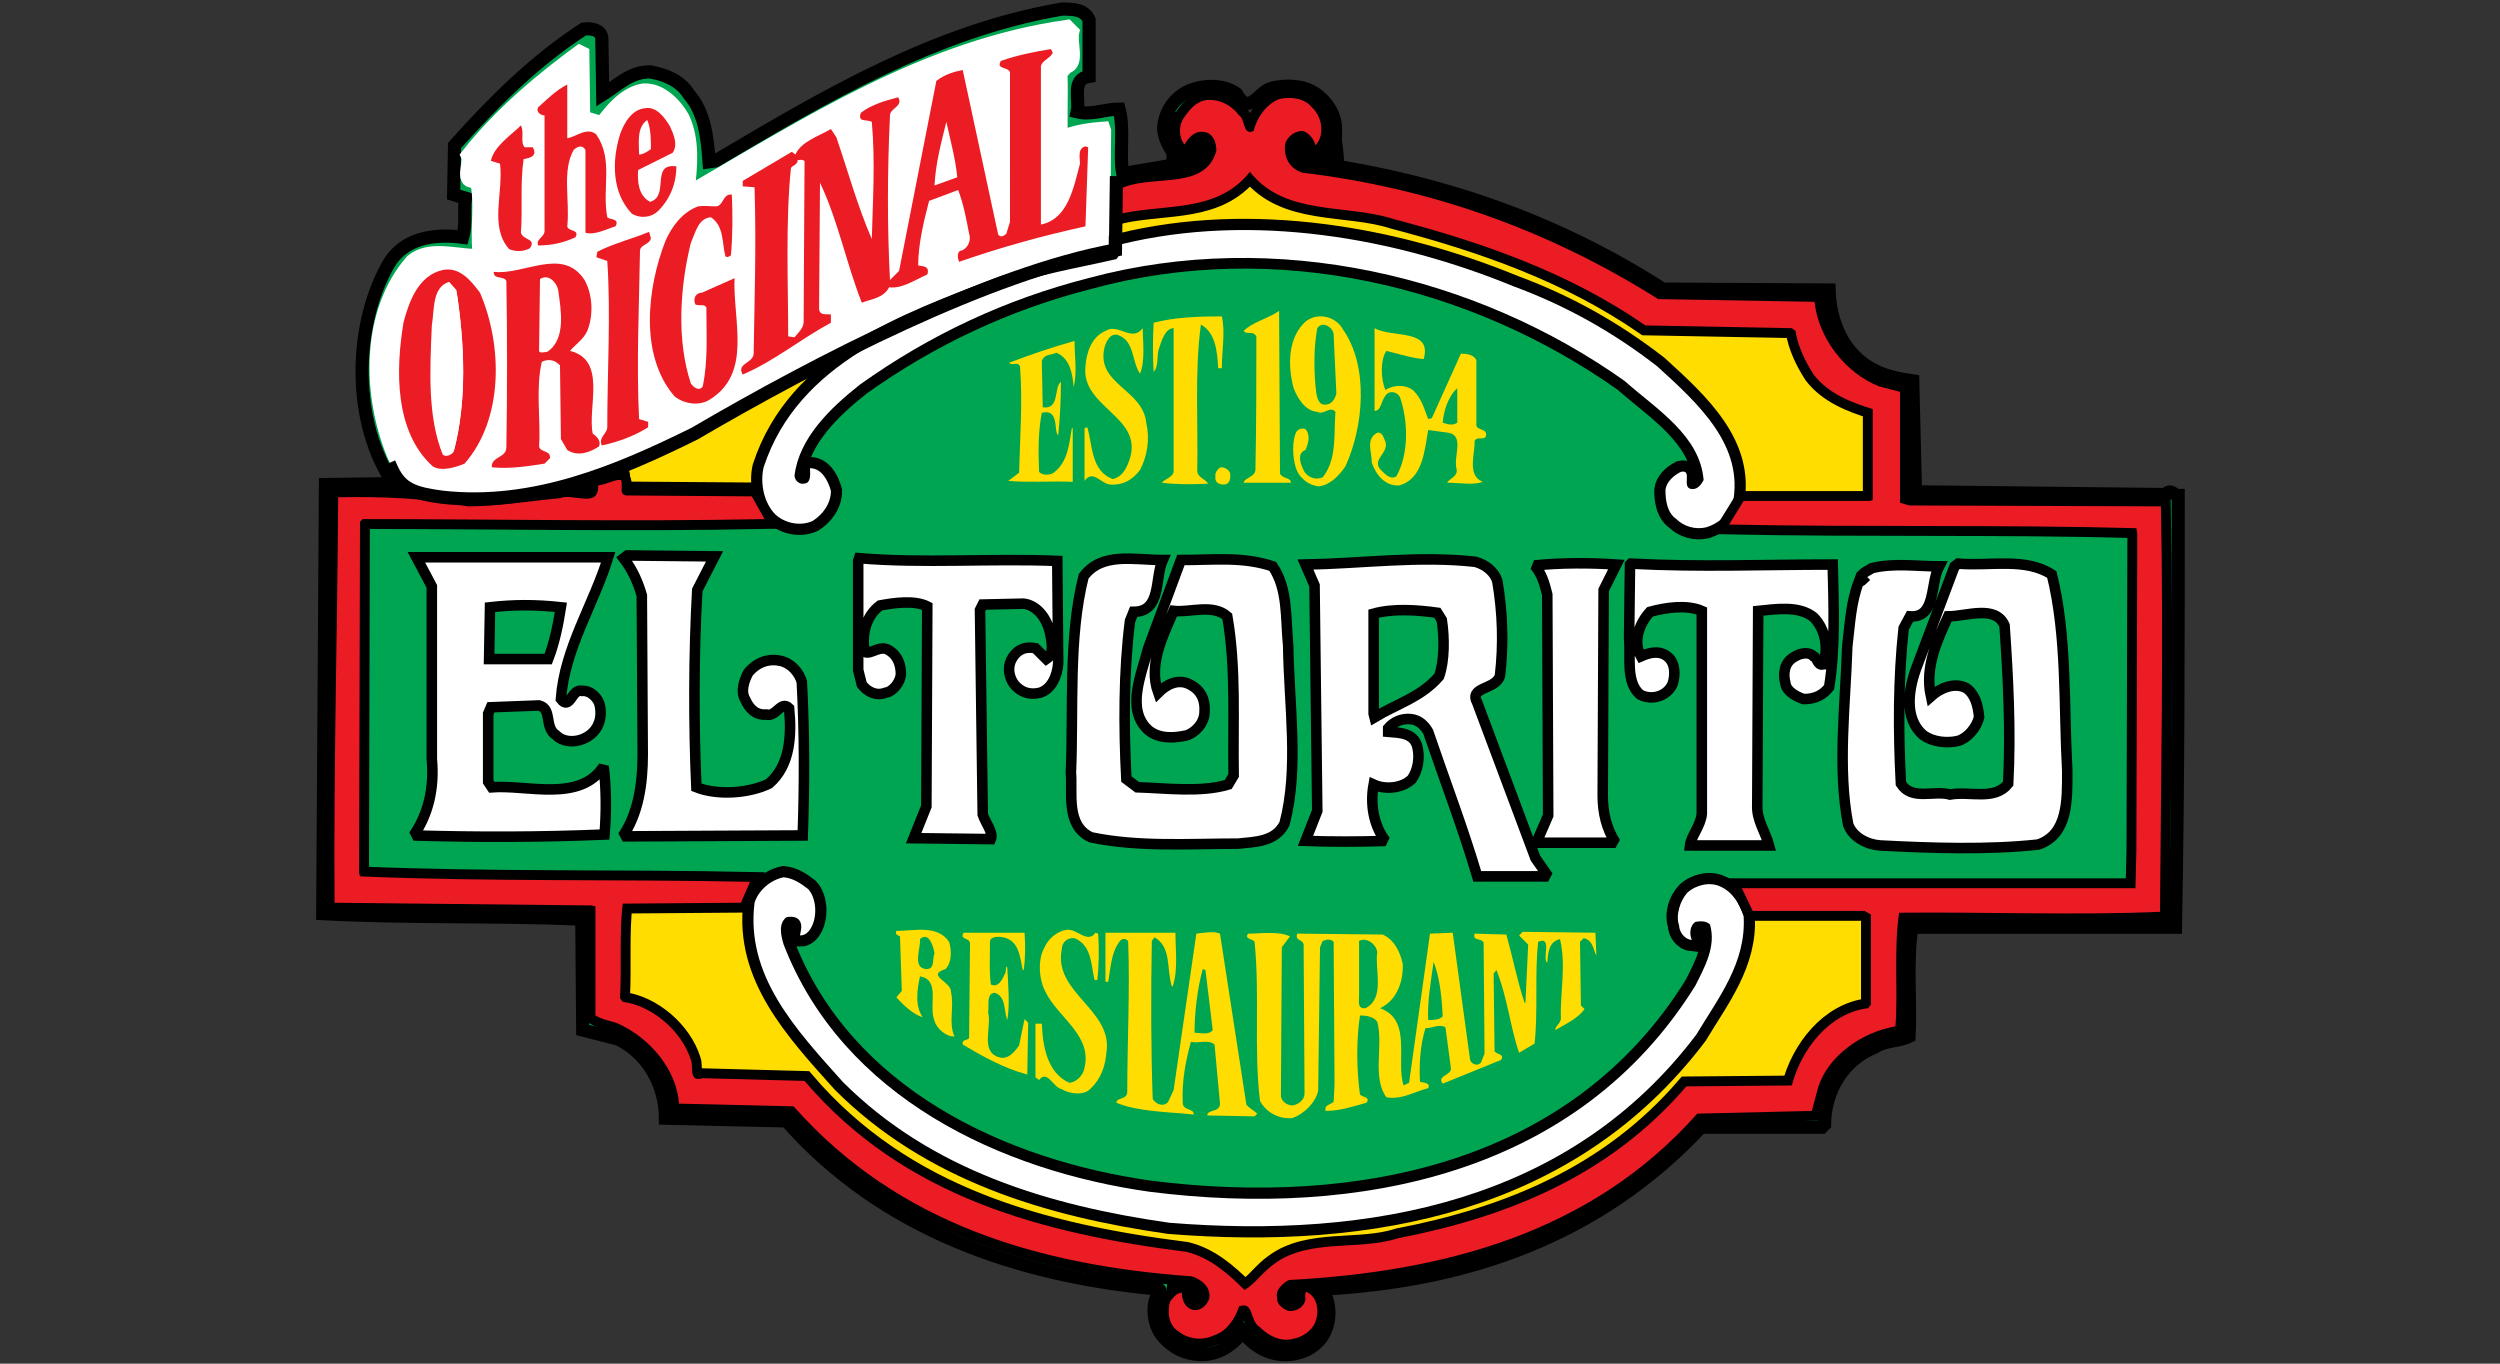 <?xml version="1.0" encoding="utf-8"?>
<!-- Generator: Adobe Illustrator 25.2.1, SVG Export Plug-In . SVG Version: 6.00 Build 0)  -->
<svg version="1.1" id="Layer_1" xmlns="http://www.w3.org/2000/svg" xmlns:xlink="http://www.w3.org/1999/xlink" x="0px" y="0px"
	 viewBox="0 0 275 150" style="enable-background:new 0 0 275 150;" xml:space="preserve">
<rect x="0" y="0" width="275" height="150" fill="#333333" stroke="none"/>
<style type="text/css">
	.st0{fill:#00A551;}
	.st1{stroke:#000000;stroke-width:2.173;}
	.st2{fill:none;stroke:#000000;stroke-width:1.449;}
	.st3{fill:#FFDD00;}
	.st4{fill:#FFFFFF;stroke:#FFFFFF;stroke-width:1.449;stroke-linecap:square;stroke-miterlimit:2;}
	.st5{fill:#EC1C24;}
	.st6{fill:#FFFFFF;}
	.st7{fill:#FFFFFF;stroke:#000000;stroke-width:1.159;stroke-linecap:square;stroke-miterlimit:2;}
	.st8{fill:#00A551;stroke:#000000;stroke-width:1.159;}
	.st9{fill:none;stroke:#000000;stroke-width:2.463;stroke-linecap:square;stroke-miterlimit:2;}
	.st10{fill:none;stroke:#EC1C24;stroke-width:1.449;}
	.st11{fill:none;stroke:#000000;stroke-width:2.173;}
	.st12{fill:none;stroke:#000000;stroke-width:1.449;stroke-linecap:square;stroke-miterlimit:2;}
</style>
<g>
	<path class="st0" d="M119.8,2.2v6.2c-2,0.3-1,2.6-1.3,3.9c1.6,0.4,3-0.3,4.6-0.3c0.6,2.2,0,5.1,0.4,7.1c2.2-0.4,8.5-1.1,10.6-1.5
		c-0.8,0,0.1-3.4-0.5-3.8c-3.1-0.9-5.6,1.4-5.7,0.6c0-1.9,1.2-3.6,2.8-4.3c1.7-0.7,3,0.4,4.5,1.4c1.4,2.6,2.8,3.8,4.6-1.7
		c1.6-0.4,3.5-0.3,4.8,0.6c1.4,1,2.3,2.5,2.2,4.1c-0.3,2.3-1,1-4.4-1.3c-0.3,0.4-4,2.9-1.8,4.4c14.6,1.8,30.7,6.9,42.1,14.3
		l18.3,0.1c0.1,3.6,1.6,7.1,4.9,8.8c1.3,0.7,2.9,1,4.3,1.2l0.3,12.2l27.5,0.3c0.6-0.7,0.9,0.1,1.4,0.1c0,16.4,0,31.2-0.3,47.5h-29
		c-0.6,3.9-0.1,8-0.3,12c-1.2,0.6-2.6,0.4-3.8,1.2c-3.5,1.4-5.5,4.9-5.5,8.5l-0.3,0.3h-13.3c-11.2,12-25.8,17-41.7,17.8
		c0.9,1.2,1,3.2,0.4,4.5c-0.4,1.2-1.7,2.2-2.9,2.5c-2.5,0.7-4.8-0.4-6.2-2.3c-1.2,1.6-2.9,2.6-4.8,2.5c-1.6-0.1-2.8-0.7-3.9-1.9
		c-0.9-1-1.3-2.6-0.9-4.1c0.1-0.4,0.7-0.9,0.4-1.2c-15.6-1.4-30.4-6.5-41-18.5L73.2,123c0-3.6-1.9-7.1-5.2-8.7l-3.9-1L64,101.1
		c-9.4-0.4-19.1-0.1-28.5-0.6l0.3-47.2l7.5-0.1c-4.5-6.5-4.5-17-0.7-23.9c1.7-3.2,5.2-3.6,8.3-3.2c0.4-1.4,0.1-2.9,0.3-4.3l-1.3-0.4
		l0.1-5.4c4.3-4.8,8.8-9.3,14.2-12.8c0.7-0.1,1.9,0,2,1l0.1,6.2c1.6-1,3-2.5,5.2-2.5c1.6,0.3,3.3,0.9,4.3,2.5c1.7,2,2,4.6,2.2,7.4
		l0.7-0.1c12-7.1,24.1-14.3,38.1-16.7C118,1,119.3,1,119.8,2.2z"/>
	<polygon points="127.7,145.6 128.4,141.2 130.4,139.3 143.5,140.5 145.3,143.2 144.4,146.3 141.7,148 137,145.1 	"/>
	<path class="st1" d="M129.4,18.8v-5.4l16.8,0.2c0,0,1.3,6.2,0,6.7C144.9,20.8,129.4,18.8,129.4,18.8z"/>
	<path class="st2" d="M119.8,2.2v6.2c-2,0.3-1,2.6-1.3,3.9c1.6,0.4,3-0.3,4.6-0.3c0.6,2.2,0,5.1,0.4,7.1c2.2-0.4,4.5-0.7,6.7-1.2
		c-1.2-0.9-2-2.2-2.2-3.6c0-1.9,1.2-3.6,2.8-4.3c1.7-0.7,3.8-0.7,5.2,0.3c1.4,2.6,2.5-0.3,3.9-0.6c1.6-0.4,3.5-0.3,4.8,0.6
		c1.4,1,2.3,2.5,2.2,4.1c0.1,1.4-0.7,2.6-1.7,3.6c13.6,2,26.2,6.4,37.7,13.8l18.3,0.1c0.1,3.6,1.6,7.1,4.9,8.8
		c1.3,0.7,2.9,1,4.3,1.2l0.3,12.2l27.5,0.3c0.6-0.7,0.9,0.1,1.4,0.1c0,16.4,0,31.2-0.3,47.5h-29c-0.6,3.9-0.1,8-0.3,12
		c-1.2,0.6-2.6,0.4-3.8,1.2c-3.5,1.4-5.5,4.9-5.5,8.5l-0.3,0.3h-13.3c-11.2,12-25.8,17-41.7,17.8c0.9,1.2,1,3.2,0.4,4.5
		c-0.4,1.2-1.7,2.2-2.9,2.5c-2.5,0.7-4.8-0.4-6.2-2.3c-1.2,1.6-2.9,2.6-4.8,2.5c-1.6-0.1-2.8-0.7-3.9-1.9c-0.9-1-1.3-2.6-0.9-4.1
		c0.1-0.4,0.7-0.9,0.4-1.2c-15.6-1.4-30.4-6.5-41-18.5L73.2,123c0-3.6-1.9-7.1-5.2-8.7l-3.9-1L64,101.1c-9.4-0.4-19.1-0.1-28.5-0.6
		l0.3-47.2l7.5-0.1c-4.5-6.5-4.5-17-0.7-23.9c1.7-3.2,5.2-3.6,8.3-3.2c0.4-1.4,0.1-2.9,0.3-4.3l-1.3-0.4l0.1-5.4
		c4.3-4.8,8.8-9.3,14.2-12.8c0.7-0.1,1.9,0,2,1l0.1,6.2c1.6-1,3-2.5,5.2-2.5c1.6,0.3,3.3,0.9,4.3,2.5c1.7,2,2,4.6,2.2,7.4l0.7-0.1
		c12-7.1,24.1-14.3,38.1-16.7C118,1,119.3,1,119.8,2.2z"/>
	<path class="st3" d="M86.4,55l-4.7,1.1l-14.1-0.4V50l54.7-27.9L131,21c6.2-3.6,6.2-4,6.2-4s3.6,2.9,6.2,3.6
		c2.5,0.7,5.4,1.1,5.4,1.1s10.1,1.8,16.7,4.7c6.5,2.9,16.3,8.3,16.3,8.3l15.9,0.4c0,0,1.8,4.3,3.6,5.8c1.8,1.4,6.2,3.3,6.2,3.3v12
		l-18.1,0.7l-1.4-7.6c0,0-5.1-10.1-22.8-17c-17.7-6.9-29.3-5.4-29.3-5.4l-11.6,1.8l-15.2,4.7c0,0-8.7,1.8-15.2,8
		C87.2,47.4,86.4,55,86.4,55z"/>
	<path class="st4" d="M118,3.5c-0.3,1.3,0.7,3.5-0.7,3.9l-0.6,0.7c0.1,2.8-0.1,5.7,0.1,8.3c0.6-0.1,0.6-1,0.7-1.6
		c1.2-0.4,2.5-0.6,3.9-0.7l0.1,0.3l-0.1,12.5c-16.8,2.9-31.2,12-45.6,20.6c-8.3,4.1-17.2,7.4-27.4,6.2c-2-0.3-4.2-1.6-5.1-3.6
		c-2.8-6.7-2.9-15.8,2-21.4c1.9-1.6,4.8-0.6,7-0.6l0.4-0.4c-0.3-2.5,0.3-5.5-0.3-7.8c-1.9,0.4-0.6-1.9-1-2.8
		c3.6-4.6,8.3-8.5,12.7-11.7l0.1,7.5l2,0.6c1-1.4,2.6-3.3,4.6-3.6c1.9-0.1,3.5,1.6,4.3,3c1.2,2.5,0.9,5.4,0.6,8l0.3,0.1
		c13-7.5,25.9-15.9,41.4-18.1L118,3.5z"/>
	<path class="st5" d="M115.8,5.8c-0.3,0.7-1.4,0.9-1.3,1.7v17.2c3-0.6,3.6-4.1,4.3-6.7c0-0.6-0.3-1.7,0.6-1.9l0.3,0.1l-0.3,8.7
		c-4.6,1-9.3,2.3-13.9,3.9c-0.1-0.3-0.3-0.9,0.1-1.2c0.7-0.1,1.3-1,1-1.9c-0.3-1.6-0.6-3.2-1.2-4.8l-3.2,1.2
		c-0.6,2.3-1.2,4.8-1.2,7.1c0.6,0.1,1.3,0.1,1,1c-1.4,0.6-2.8,1.6-4.2,1.4c-0.6,1.2-2,1.3-3,1.7c-1.7-4.3-2.6-9-4.6-13.2l-0.1,13.8
		c0,0.9,0.9,0.6,1.3,0.7v0.9c-3.5,1.9-6.2,4.2-9.7,5.7c-0.7-1.2,1-1.2,1.2-2.2c0.1-6.4,0.3-12,0.1-18.4l-1.3-0.1v-0.6l5.4-3.2
		l0.4,0.3c0.6-1.4,2.5-2,3.9-2.8l0.6,0.9c1.3,3.8,2.3,7.5,3.9,11.2c0.1-4.1,0.4-8.5,0-12.9c-0.6-0.3-1.6,0.1-1.2-1
		c1.2-0.9,2.6-1.3,4.1-1.7c0.6,1-0.9,1.2-0.9,2c-0.3,6.2-0.3,12.5,0,18.1l1-1l4.1-20.9c0.9-0.7,1.9-1,2.9-1.2l3.9,18.1
		c0.3,0.4,0.7,0.1,0.9-0.1l0.4-1.3L111.1,8c-0.1-0.7-1.6-0.3-1-1.3c1.7-0.6,3.6-1,5.5-1.3L115.8,5.8z"/>
	<path class="st5" d="M62.4,15.2c0.9-0.1,2.2-1.3,3.2-0.4c1.9,2.8,0.6,5.9,1.2,9.1c0.3,0.3,1.4,0.1,0.9,1c-1,0.3-2.3,1-3.3,0.7v-9.1
		c-0.3-0.6-0.9-0.4-1.3,0c-1.3,2.3-0.4,5.5-0.7,8.4c0.1,0.6,1.4,0.3,0.9,1.2c-1.3,0.6-2.6,0.9-4.1,0.9c-0.3-0.7,0.7-0.9,0.7-1.6
		V12.7c-0.3,0-1-0.3-0.7-0.9c1-0.9,2-1.9,3.2-2.5L62.4,15.2z"/>
	<path class="st5" d="M73.7,13.9c0.4,0.9,0.9,2,0.3,2.9l-3.8,1.9c-0.1,1.2,0,2.8,1.3,3.5c2.2-0.6,0-4.3,2.9-3.9c0,1.9-0.7,3.6-2,4.9
		c-0.7,0.7-1.9,0.9-2.9,0.3c-2.2-2.3-2.2-5.8-1.3-8.7c0.4-1.2,1.3-2.8,2.8-2.9C72.2,11.7,73.1,12.9,73.7,13.9z"/>
	<path class="st6" d="M71.6,16.4c-0.4,0.3-0.9,0.6-1.3,0.6c0-1.2-0.3-3,0.9-3.8C71.6,14.2,71.6,15.3,71.6,16.4z"/>
	<path class="st6" d="M105.3,19.5l-2.5,0.9c0.1-2.3,0.7-4.6,1.3-7C104.5,15.3,105.1,17.4,105.3,19.5z"/>
	<path class="st5" d="M57.7,16.2h0.9c0.6,1-0.4,1.2-1,1.3c-0.4,2.6-0.1,5.5-0.3,8.1c0.3,0.9,1.7,0.6,1,1.7c-0.7,0.4-1.6,0.4-2.3,0.1
		c-2.2-2.5-0.6-6.2-1-9.4l-1-0.3c0.3-1.6,2.3-2.9,3.3-3.9C57.7,14.5,57.2,15.6,57.7,16.2z"/>
	<path class="st6" d="M88.5,17.7l-0.1,17.7c0,0.7-0.6,1.2-1,1.7l-0.7-0.1c0-5.9-0.3-12.5,0.3-18.5c0.1-0.3,0.9-0.4,0.7-1
		C87.7,17.8,88,17.4,88.5,17.7z"/>
	<path class="st5" d="M80.5,21.4c0.1,2,0.1,4.5-0.1,6.7c-0.1,0-0.3,0.3-0.6,0.1c-0.4-1.4-0.1-3.3-1.6-4.3c-1.4,0.1-1.7,1.7-2.2,2.8
		c-1.2,4.8-1.6,10.7,0,15.5c0.3,0.4,0.9,0.9,1.3,0.3c0.6-2.8,0.4-5.8,0.4-8.7c-0.3-0.4-0.6-0.1-1.2-0.3c-0.3-0.6,0-1.3,0.7-1.3
		l3.6-1.6C80.6,35.3,82.8,41.1,78,44c-1.2,0.7-2.8,0.4-3.8-0.4c-3.9-4.5-3-12-1-17.1c0.7-1.6,1.9-3.2,3.6-3.8c0.7-0.1,1.2,0,2,0
		C79.6,22.6,79.5,21.3,80.5,21.4z"/>
	<path class="st5" d="M71.6,26.2c-0.1,0.7-1.2,0.7-1.2,1.4c-0.1,6.1-0.4,12.5-0.1,18.5l1,0.3v0.6c-1.6,1-3.3,1.6-5.1,2
		c-0.4-0.9,0.6-1.3,0.6-2c0-5.9,0.4-12.6,0-18.3l-1.2-0.4l0.1-0.6c1.7-0.9,3.8-1.4,5.7-2.2L71.6,26.2z"/>
	<path class="st5" d="M64.3,30.8c0.9,1.6,1,3.9,0.3,5.6c-0.4,0.9-1.2,1.4-1.9,2.2c4.1,1,1.9,6.2,2.5,9.1c0.6,0.4,0.9,0.9,0.7,1.4
		c-0.9,0.6-2.3,1.2-3.5,0.4l-0.7-1.2l-0.1-8.1c-0.6-0.7-1.4-0.7-2-0.4c-0.7,3-0.1,6.4-0.3,9.3c0.1,0.7,1.3,0.4,1.2,1.3L59.9,51
		c-1.9,0.3-3.9,0.6-5.8,0.4c-0.1-1.2,1.6-1,1.6-2.2c0.1-6.2,0.1-12.3,0-18.3c-0.3-0.6-1.4-0.1-1.4-1C57.6,30.3,61.9,27.1,64.3,30.8z
		"/>
	<path class="st5" d="M52.8,32.2c2.5,5.8,2.6,13.9-1.7,18.8c-1,0.4-2.5,0.9-3.5,0.3c-4.2-3.8-4.1-10.6-3.2-15.9
		c0.6-2.2,1.6-5.1,4.3-5.7C50.6,29.3,51.9,31,52.8,32.2z"/>
	<path class="st6" d="M61.4,31.9c0.3,2.2,0.9,5.4-1.2,6.8c-0.3,0-1,0.3-0.9-0.3l0.1-7.7C60.3,30.1,61.2,31,61.4,31.9z"/>
	<path class="st6" d="M50.2,31.9c0.9,5.8,1.2,12.2-0.3,17.8c-0.3,0.4-0.9,0.6-1.2,0.3c-1.7-4.2-1.4-9.4-1.2-14.2
		c0.3-1.7,0-4.2,1.9-4.8L50.2,31.9z"/>
	<path class="st3" d="M140.8,52.1c0.3,0.6,1.2,0.4,1.2,1h-5.2c0.1-0.6,1.4-0.6,1.3-1.6c0.1-4.8,0.1-9.7,0.1-14.5
		c-0.4-0.7-1-0.1-1.4-0.6c1-1,2.6-1.3,3.9-2.2L140.8,52.1z"/>
	<path class="st3" d="M134.4,34.8c0.4,1.7,0,3.8,0,5.7H134c-0.1-1.9-0.3-3.9-1.9-4.8c-0.7,5.1-0.3,11-0.4,16.1
		c0,0.7,0.9,0.9,1.2,1.4c-1.7,0.1-3.5,0.1-5.1-0.1c0.3-0.4,1.2-0.6,1.3-1.2V36.1c-0.9,0-1.3,1.3-1.6,2.2c-0.3,0.7,0,2-0.6,2.6
		c-0.1-1.6-0.1-3.6,0-5.4C129.2,34.9,131.8,34.8,134.4,34.8z"/>
	<path class="st3" d="M147.7,36.2c2.9,4.1,2.3,10.7,0.3,15.1c-0.7,1-1.6,2-2.9,2.2c-1.2-0.1-2.3-1-2.6-2.2c-0.3-1-0.4-2.8,0.1-3.8
		c0.3-0.4,0.7-0.4,1-0.3c0.6,0.7,0.3,1.6,0,2.3c-0.9,0.3-0.6,1.4-0.3,2c0.3,0.9,1.3,1.4,2.2,1c1.6-2,1.2-4.8,1.4-7.2
		c-0.6-0.7-1.3,0.4-2,0c-1.4-0.1-2.2-1.6-2.6-2.6c-0.7-2.6-0.6-5.7,1.4-7.4C145.1,34.3,147,34.9,147.7,36.2z"/>
	<path class="st0" d="M146.7,36.8l0.3,6.5c-0.1,0.4-0.4,1.2-1.2,1.2c-0.7,0.1-0.9-0.7-1-1.2c-0.3-2.3-0.3-5.1,0.1-7.2
		C145.5,35.2,146.7,36.1,146.7,36.8z"/>
	<path class="st3" d="M125.4,41.1c-0.9-1.3-0.6-3.5-2.3-4.2c-0.9-0.4-1.4,0.6-1.6,1.3c-1,4.1,4.3,4.6,4.6,8.4
		c0.4,1.7,0.1,3.6-0.7,5.1c-0.9,1.2-2,1.7-3.3,1.6c-1-0.1-1.9-1.7-2.8-0.4v-5.8l0.3-0.1c0.6,2,0.4,4.8,2.8,5.7
		c1.2-0.3,1.6-1.4,1.9-2.3c1.4-4.6-5.4-5.6-4.9-10.1c0.1-1.4,0.6-3.2,2.2-3.9c1.4-0.9,2.9,1.3,4.1-0.3
		C125.7,37.5,126,39.7,125.4,41.1z"/>
	<path class="st3" d="M156.6,39.5c-1.3-0.1-2.8-0.6-4.1-0.9c-0.7,1-0.6,3.2-0.1,4.3c0.9-0.6,2.2-0.6,3,0c1,0.9,1.3,2.2,1.7,3.2
		l0.4-0.1l3.2-7.1c0.6,0,1.4,0.1,1.7,0.7v7.2c0.1,0.6,1.4,0.3,1,1.3c-0.4,0.3-0.9-0.1-1.2,0.4c0.1,1.3-0.9,3.8,0.9,4.5
		c-1,0.4-2.6,0.1-3.9,0.1c0.1-0.4,1.3-0.7,1-1.6c-0.3-1.4,0.9-3.6-0.9-3.9l-2.2-0.3c-0.4,2.3-0.6,5.4-3.2,6.1
		c-1.6,0.1-2.6-1.3-3-2.5c0-1.2-0.7-2.6,0.6-3.3c0.6-0.1,0.7,0.6,0.9,1c0.4,1.3-1.7,2-0.4,3.2c0.4,0.4,1,1,1.6,0.6
		c1.4-2.5,1.3-6.1,0.4-8.7c-0.3-0.6-1-0.7-1.4-0.4c-0.7,0.6-0.6,1.9-1.4,1.9v-9.1C153.1,37.2,157.6,36.1,156.6,39.5z"/>
	<path class="st3" d="M118.2,37.5c0,1.7,0.3,3.5-0.1,5.1c-0.1-1.4-0.4-3.2-1.9-3.8c-0.6,0.3-1.3,0.1-1.6,0.9l0.1,5.1
		c1.9,0.3,1.2-2.2,2-2.8c0,2-0.1,4.1-0.3,5.9c-0.4-0.4-0.1-1.4-0.6-2.2c-0.3-0.4-0.7-0.4-1.2-0.3c-0.4,2-0.4,4.3-0.3,6.5
		c0.3,0.4,1.2,0.4,1.6,0.1c1.6-1.2,1.7-3.2,2-4.9h0.1v5.9c-2.5-0.1-4.8,0.1-7.1-0.1l1.2-0.9c0.1-3.9,0.4-7.8,0.1-11.7
		c-0.3-0.6-0.9,0-1.2-0.4C113.4,39,115.7,38.2,118.2,37.5z"/>
	<path class="st0" d="M160.3,46.5c-0.6,0.4-1.2,0.1-1.6,0c0.1-1.3,0.6-2.9,1.6-3.8V46.5z"/>
	<path class="st3" d="M135.3,52c0.1,0.6,0,1.3-0.7,1.3c-0.6,0-1-0.3-0.9-0.9c-0.1-0.4,0.3-0.9,0.6-1C134.7,51.4,135.1,51.6,135.3,52
		z"/>
	<path class="st7" d="M66.9,61.3c-1.6,5.2-4.8,10-5.2,15.6c1,1.3,1.2-1.2,2.3-0.9c1-0.1,1.9,0.9,2,1.7c0.3,1.6-0.4,3-1.9,3.6
		c-1,0.4-2.2,0.3-2.9-0.4c-1.4-0.9-0.4-2.9-1.9-3.3L54,77.8l-0.3,0.7V86l0.4,0.6c3.9-0.3,9.7,1.7,12.3-2.3c0.3,2.5,0.3,5.1,0.1,7.5
		c-7.2,0.3-14.1,0.3-21,0.1c1.6-2.3,2.3-5.2,2-8.4V64.5l-1.7-3.2H66.9z"/>
	<path class="st7" d="M76.7,64.9c-0.4,7.1-0.4,14.9-0.1,21.7c2.3,0.9,5.7,0.7,8-0.4c2.3-2,2.5-5.2,2.2-8.3c-0.9-0.9-1.4,1-2.5,0.7
		c-1.2,0.1-1.9-0.7-2.3-1.6c-0.6-1-0.1-2.2,0.3-3c1-1.2,2.3-1.6,3.6-1.3c1.2,0.3,2,1.3,2.3,2.3c0.3,5.8,0.3,11,0.1,16.9l-19.8,0.1
		c1.7-2.5,2.2-5.7,2.2-9l-0.1-17.5c-0.4-1.4-1-2.8-2-4.1l0.4-0.3l9.6,0.1L76.7,64.9z"/>
	<path class="st7" d="M116.3,61.7l0.1,11.3c-0.1,1.3-0.7,2.8-2,3.2c-1.2,0.3-2.2-0.1-2.9-1c-0.6-0.9-0.7-2-0.1-2.9
		c0.6-0.9,1.4-1.2,2.5-1l1.2,1.2c0.9-0.6,0.6-1.9,0.4-2.9c-0.3-1.4-1.3-3-2.9-3.2l-4.5,0.1l-0.3,0.6l0.3,22.5c0.3,0.9,1.2,2,0.9,2.7
		l-8.5-0.1l1.4-3.5l0.1-22c-1.4-0.7-3.6-0.4-5.2-0.1c-1.6,1.2-2,3.2-1.7,5.1c0.7,0.4,1.7-0.9,2.8-0.1c0.9,0.6,1.2,1.6,1.2,2.6
		c-0.1,0.9-0.9,1.9-1.7,2c-1,0.4-2-0.1-2.6-0.9l-0.4-1.6V61.7l0.1-0.3C101.6,62,109,61.4,116.3,61.7z"/>
	<path class="st7" d="M127.9,61.6c-0.9,2-0.1,5.7-3.2,5.7l-0.4,1c-0.7,5.5-0.7,11.7-0.4,17.4l1.2,0.9c3.2,0.1,7,0.6,10-0.3l0.6-1
		c-0.1-5.9,0.3-11.7-0.7-17.5c-1.6-1.4-4.1-0.4-5.9-0.6c-1.2,2.8-2.8,5.9-1.7,9c0.9-0.9,2.2-1.6,3.5-0.9c1.2,0.6,1.7,1.7,1.6,3
		c0,1.2-1,2.3-2,2.6c-1.4,0.3-3,0.4-4.2-0.6c-2.5-2.3-0.7-6.2,0-9l3.6-9.7c3.8,0,6.8-0.4,10.1,0.7c1.7,2.5,1.4,5.7,1.7,8.7
		c0.1,6.7,1.2,13.5-0.4,19.6c-1,2-3.2,2-5.1,2.2c-5.4,0-11,0.4-16.2-0.7c-2.8-1.3-2-4.9-2.2-7.1c0.3-7-0.3-14.9,1.4-21.6
		C121.2,60.7,124.7,61.6,127.9,61.6z"/>
	<path class="st7" d="M164.7,63.9c0.6,3.5,0.7,7,0.3,10.4c-0.4,1.6-3.5,1.2-2.5,3l6.4,17.1l1.4,2h-7.8c-1.6-5.4-3.6-10.6-5.4-15.9
		c-0.4-0.7-1-1.3-1.9-1.4c-1-0.1-1.9,0.3-2.5,1v0.4c1.2,0.1,2.8,0.1,3.2,1.6c0.3,1.2,0.1,2.6-0.6,3.6c-1,1-2.9,1.2-4.2,0.6
		c-0.4,2.2,0,4.5,1.3,6.2c-2.8,0.1-6.1,0.1-8.8,0l1.3-3.3l-0.3-24.8l-1-2.3c6.1-0.1,12.5-1,18.7-0.3
		C163.4,62.1,164.4,62.9,164.7,63.9z"/>
	<path class="st7" d="M176.4,64.9l-0.1,22.6c0,1.9,0.4,3.6,1.4,5.2H169l1.3-3l-0.1-24.3c-0.3-1.2-0.6-2.3-1.4-3.2
		c2.8-0.3,6.2-0.3,9-0.1L176.4,64.9z"/>
	<path class="st7" d="M201.6,62.1c0.1,4.3,0.3,9.3-0.4,13.5c-0.7,0.9-1.6,1.3-2.8,1.3c-0.9-0.3-1.9-0.9-2-1.7
		c-0.3-1.2-0.1-2.3,0.9-2.9c0.6-0.4,1.6-0.7,2.2-0.1c0.4,0.1,0.4,1,1,0.9c0.7-1.7,0.3-3.9-1-5.2c-1.6-1.3-4.1-0.9-6.1-0.7l-0.1,21.3
		c-0.1,1.7,0.9,3,1.3,4.5h-8.7c0.1-1,1.2-2.2,1.3-3.5V67.2c-1.6-0.7-3.9-0.4-5.7,0.1c-1.2,1.3-1.9,3.3-1,4.9c0.9-0.4,2-0.7,2.9,0
		c0.9,0.7,0.9,2,0.6,3c-0.6,1.4-2.3,1.9-3.6,1.2c-1.6-1.4-1-4.1-1.2-6.2l0.1-8.1l0.1-0.1C187.1,62.4,193.9,62.1,201.6,62.1z"/>
	<path class="st7" d="M213.3,62.3c-1,1.9-0.3,5.7-3.2,5.5l-0.7,1.3c-0.6,5.5-0.6,11.4-0.3,17.1c1.2,1.9,3.6,0.7,5.4,1.2
		c2.2-0.4,4.9,0.7,6.4-1.2c0.3-5.8,0-11.7-0.4-17.4c-1-2.3-4.2-1-6.2-1c-1.2,2.6-2.6,5.6-1.9,8.8c1-0.9,2.6-1.6,3.9-0.9
		c1,0.7,1.3,2,1.4,3.2c-0.3,1.2-1.3,2.3-2.3,2.6c-1.3,0.3-2.8,0.1-3.8-0.6c-2.3-1.9-1.6-5.4-0.7-7.7l4.1-10.9l0.4-0.3
		c3.5,0.3,7.4-0.7,10.3,1.2c1.7,6.8,1.3,14.5,1.7,21.6c0,3.2,0.1,7-3.2,8.1c-5.5,0.6-11.7,0.4-17.4,0.1c-1.4-0.1-3-0.9-3.5-2.3
		c-1.2-6.2-0.3-13.2-0.1-19.6c0.3-2.5,0.4-4.9,1.3-7.2c0.1,0.1,0.3,0,0.4-0.1c-0.6-0.6,0.6-1,1-1.3
		C208.3,61.9,210.9,62.3,213.3,62.3z"/>
	<path class="st8" d="M61.7,66.8c-0.3,1.9-0.7,3.9-1.4,5.7h-6.5l0.1-5.7C56.6,66.5,58.9,66.5,61.7,66.8z"/>
	<path class="st8" d="M158.6,68.2c0.3,2,0.3,4.5-0.3,6.2c-2,2.3-4.6,3-7.1,4.5l-0.1-0.4v-11c2.2-0.6,4.8-0.4,7-0.1L158.6,68.2z"/>
	<path class="st3" d="M104.4,103.6c0.3,1,0.3,2.3-0.4,3c-2.2,0.7,0.7,1.4,0.6,2.5c0.4,1.6-0.3,3.5,0.4,4.9c-0.9,0.1-2-0.9-2.2-1.7
		c-0.7-1.7,0.7-4.5-1.6-4.9c-0.3,1.4-0.6,3.2,0.3,4.5c-1-0.3-2-1.2-2.9-2.2l0.6-0.7L99,103c-0.1-0.1-0.6-0.1-0.4-0.6
		C100.6,102.4,103.1,101.7,104.4,103.6z"/>
	<path class="st3" d="M120.5,102.6l0.3,0.1c0.1,1.6,0.1,3.5-0.1,5.1h-0.3c-0.4-1.7-0.3-3.8-2.2-4.6c-0.7-0.1-1.4,0.4-1.4,1.2
		c-1,4.8,5.7,6.7,4.9,11.4c-0.1,1.4-0.6,2.9-1.7,3.9c-0.7,0.9-2.5,0.6-3.2,0.1c-0.9-0.1-1.6-2.2-2.5-1l-0.4-0.3v-5.9h0.7
		c0.1,2.5,0.6,5.4,3,6.5c0.7,0,1.4-0.7,1.6-1.3c1.2-3.8-2.8-5.8-4.2-8.7c-0.7-1.3-0.9-3.5-0.1-4.9c0.4-0.9,1.3-1.7,2.3-1.9
		C118.4,102,119.6,103.9,120.5,102.6z"/>
	<path class="st3" d="M112.7,102.6c0.1,1.3,0.1,2.9-0.1,4.1h-0.1c-0.3-1.4-0.4-3.3-2.2-3.6c-0.4-0.1-1.3-0.1-1.4,0.4
		c0,1.6-0.1,3.6,0.1,4.8c0.9,0.4,1.3-0.7,1.6-1.3l0.1-0.7l0.1,0.1c0.1,2,0.3,4.1,0,5.8c-0.4-1-0.1-2.6-1.4-3
		c-0.9,0.1-0.6,1.3-0.7,2.2c0.4,1.6-0.9,4.3,1.2,4.9c1,0.3,1.7-0.6,2.2-1.3l0.6-2.9l0.4,0.4l-0.1,5.7c-2.6-0.7-4.9-2-7.1-3.3
		c-0.1-0.6,0.4-0.4,0.7-0.7l0.1-10.4c0-0.7-1.2-0.4-0.7-1.2L112.7,102.6z"/>
	<path class="st3" d="M129.3,102.6c0,2,0.3,4.1-0.3,5.9h-0.1c-0.6-1.9,0-4.3-1.9-5.4l-0.3,0.4c-0.1,5.8-0.1,12,0.1,17.4
		c0.4,0.6,1.2,0.9,1.7,0.3l0.6-1.3l2.5-17.2c0.9-0.1,1.9-0.3,2.6,0l2.9,18.8c0.3,0.4,0.9,0.7,1.2,1l-0.3,0.3l-5.2-0.1
		c0-0.7,1.4-0.3,1.4-1.3l-0.6-6.5c-0.7-0.6-1.7-0.1-2.6-0.3c-0.6,2.2-1,4.3-0.9,6.7c0,0.9,1.3,0.6,1.2,1.3c-2.8-0.3-6.1-0.3-8.5-1.3
		c0-0.6,1.2-0.3,1.2-1.2c0-5.5,0.3-11.2,0.1-16.5c-0.1-0.4-0.7-0.4-0.9-0.1c-1,1.3-1,2.9-1.3,4.5h-0.3v-5.4H129.3z"/>
	<path class="st3" d="M141.9,103l-0.9,1.2l-0.1,16.4c0.1,0.6,0.7,1,1.3,1c0.6-0.1,1.3-0.6,1.3-1.3l-0.1-16.4c-0.1-0.6-1-0.4-0.7-1.2
		l9.4,0.1c1.3,0.6,1.9,1.9,2.2,3.2c0.1,2-0.7,4.1-2.5,4.9c3.6,1.3,1.7,5.8,2.6,8.5l0.6-0.3l2.3-16.4l2.5-0.1l1.9,13.9
		c0,0.4,0.7,0.9,1.2,0.4l0.4-1l-0.1-12.2c-0.3-0.6-1.2-0.1-1-1l3.5,0.1c0.7,2.5,1.2,5.1,2,7.5h0.1l0.3-6.4l-1-1l0.4-0.4l8,0.1
		l0.1,2.5c-0.3-0.4-0.3-1.7-1.4-1.9l-0.4,0.4l0.1,7l0.4,0.4c-0.7,1-2,1.6-3.2,2.3c-0.1-0.4,0.6-0.7,0.6-1.3
		c-0.1-2.8,0.6-5.8-0.1-8.7c-1.3,0.3-1.3,1.6-1.4,2.6c-0.6-0.4,0.6-3-1-2.3c-0.4,3.5,0,7.7-0.4,11.2l-1.7,1c-1-2.9-1.3-6.2-2.5-9.1
		l-0.3,0.4l0.1,8.5c0.1,0.4,1.2,0.3,0.7,1l-6.4,2.6c-0.7-0.9,1-0.9,0.9-1.7L159,113c-0.7-0.4-1.4,0.1-2.2,0.1
		c-0.6,1.9-0.7,4.1-0.6,5.9c0.4,0.1,1.2,0.1,0.9,0.7c-1.6,0.4-2.9,1.3-4.6,1c-1.6-2.2-0.3-5.7-1-8.3c-0.4-0.6-1.3-0.7-1.9-0.7
		c-0.4,2.6-0.4,5.9,0,8.7c0.3,0.3,1.2,0.3,0.7,0.9c-1.4,0.4-2.9,0.9-4.5,0.9c-0.1-0.7,0.4-0.6,0.9-1l0.1-2l-0.1-15.6
		c-0.3-0.3-0.7-0.3-1.2-0.1l-0.3,0.7L145,120c-0.3,1.3-1.6,2.6-2.9,3c-1.4,0.1-2.8-0.6-3.5-1.9c-0.7-5.7,0-11.6-0.6-17.5
		c-0.1-0.3-1.2-0.3-0.7-0.9C138.7,102.7,140.6,102.4,141.9,103z"/>
	<path class="st0" d="M102.8,104.9c-0.3,0.6,0.1,1.7-0.9,1.7c-1.6-0.1-0.6-2.3-0.7-3.3C102.2,102.4,102.7,104.2,102.8,104.9z"/>
	<path class="st0" d="M151.5,104.7c-0.3,2,0.9,5.1-1.3,6.2c-0.9,0.1-0.7-0.7-0.7-1.3v-6.1C150.2,103.1,151.3,103.7,151.5,104.7z"/>
	<path class="st0" d="M158.7,111.8c-0.4,0.4-1,0.4-1.6,0.4c-0.1-2,0.3-4.3,0.6-6.4C158.4,107.6,158.6,109.8,158.7,111.8z"/>
	<path class="st0" d="M133.4,113.3c-0.4,0.6-1.4,0.3-2,0.3c0-2.2,0.3-4.8,0.9-7l0.3,0.1L133.4,113.3z"/>
	<path class="st6" d="M50.2,31.9c0.9,5.8,1.2,12.2-0.3,17.8"/>
	<path class="st3" d="M83.9,98.5h-17v12c0,0,2.5,0.7,5.4,3.6c2.9,2.9,3.3,5.8,3.3,5.8l12.3,1.1c0,0,5.1,7.6,17,12.3
		c12,4.7,23.5,5.8,23.5,5.8s1.8-0.7,4,0.7c2.2,1.4,4.3,3.3,4.3,3.3s0,0,2.9-2.2c2.9-2.2,6.2-1.8,6.2-1.8s9.4,0.7,21.4-4.7
		c12-5.4,19.2-13,19.2-13L198,121c0,0-0.7-2.2,3.3-6.2c4-4,5.4-2.9,5.4-2.9l1.1-12.3l-19.2-0.4c0,0,2.5,3.6-3,12.8
		c-5.4,8.9-16.5,20.4-46.3,21.2C84.6,134.8,83.9,98.5,83.9,98.5z"/>
	<path class="st2" d="M61.8,54c1.4-0.6,4.3,1.2,4.2-1.4c0.9-0.1,1.9-0.7,2.5-0.6c0.3,0.6-0.3,1.6,0.6,1.7l13.8,0.1"/>
	<path class="st9" d="M182.3,40.3c4.5,4.1,9.6,8.7,8.3,15.1c-0.4,1.2-1.6,2.2-2.9,2.6c-1.2,0.3-2.5-0.1-3.3-0.9
		c-1-0.7-1.2-2-1.2-3.2c0.1-0.9,0.9-1.6,1.7-2c1.4-0.3-0.1,1.9,1.3,1.9c0.6,0,1-0.6,1.2-1c-0.4-4.9-5.2-7.8-8.7-10.9
		c-16.4-11.6-38.2-17-59-11.3c-9,2.3-17.4,6.2-25.1,11.7c-3.3,2.6-6.7,5.9-7.2,10c0,0.6,0.6,1,1,0.9c0.9,0,0.7-1.2,0.7-1.7
		c1.3,0,2,1.4,2.3,2.5c0,1.4-0.9,2.6-2,3.3c-1.3,0.6-3,0.3-4.1-0.7c-1.3-1.3-1.7-3.5-1.3-5.2c3.8-11.6,15.9-15.8,25.8-19.6
		c4.2-1.6,8.7-2.3,13-3.3c0.4-0.4,0.4-1,0.4-1.6c14.6-3.6,30.4-0.7,43.3,4.6C172.2,33.6,177.4,36.5,182.3,40.3z"/>
	<path class="st9" d="M88.9,97.8c0.9,1,1,2.9,0.4,4.1c-0.3,0.6-0.7,1-1.3,1c0.1-0.6,0.3-1.2-0.1-1.7c-0.3-0.4-1-0.4-1.4-0.3
		c-0.9,0.7-0.6,2-0.3,3c6.5,16.8,23.9,24.9,40.3,27.2c23,2.9,47.1-1.9,60-22.7c1-2,2.3-4.3,1.6-6.7c-0.4-0.4-1-0.4-1.6-0.3
		c-0.6,0.4-0.7,1.3-0.4,2c-0.9-0.1-1.4-1-1.4-1.6c-0.4-1.3,0-2.6,0.9-3.6c1-0.9,2.5-1.2,3.6-0.7c1.4,0.6,2.2,2,2.6,3.3
		c0.3,5.1-2.8,9-5.2,13c-13.9,18.4-35.8,22.5-58,20.7c-13.3-1.9-26.2-5.8-35.9-15.5c-5.2-5.8-10.7-11.7-9.7-19.7
		c0.4-1.3,1.7-2.5,3.2-2.8C87.2,96.6,88,97.1,88.9,97.8z"/>
	<path class="st6" d="M182.3,40.3c4.5,4.1,9.6,8.7,8.3,15.1c-0.4,1.2-1.6,2.2-2.9,2.6c-1.2,0.3-2.5-0.1-3.3-0.9
		c-1-0.7-1.2-2-1.2-3.2c0.1-0.9,0.9-1.6,1.7-2c1.4-0.3-0.1,1.9,1.3,1.9c0.6,0,1-0.6,1.2-1c-0.4-4.9-5.2-7.8-8.7-10.9
		c-16.2-11.5-38.3-16.9-59-11.3c-9,2.3-17.4,6.2-25.1,11.7c-3.3,2.6-6.7,5.9-7.2,10c0,0.6,0.6,1,1,0.9c0.9,0,0.7-1.2,0.7-1.7
		c1.3,0,2,1.4,2.3,2.5c0,1.4-0.9,2.6-2,3.3c-1.3,0.6-3,0.3-4.1-0.7c-1.3-1.3-1.7-3.5-1.3-5.2c3.8-11.6,15.9-15.8,25.8-19.6
		c4.2-1.6,8.7-2.3,13-3.3c0.4-0.4,0.4-1,0.4-1.6c14.6-3.6,30.4-0.7,43.3,4.6C172.2,33.6,177.4,36.5,182.3,40.3z"/>
	<path class="st6" d="M88.9,97.8c0.9,1,1,2.9,0.4,4.1c-0.3,0.6-0.7,1-1.3,1c0.1-0.6,0.3-1.2-0.1-1.7c-0.3-0.4-1-0.4-1.4-0.3
		c-0.9,0.7-0.6,2-0.3,3c6.5,16.8,23.9,24.9,40.3,27.2c23,2.9,47.1-1.9,60-22.7c1-2,2.3-4.3,1.6-6.7c-0.4-0.4-1-0.4-1.6-0.3
		c-0.6,0.4-0.7,1.3-0.4,2c-0.9-0.1-1.4-1-1.4-1.6c-0.4-1.1,0.1-2.7,0.9-3.6c1-0.9,2.5-1.2,3.6-0.7c1.4,0.6,2.2,2,2.6,3.3
		c0.3,5.1-2.8,9-5.2,13c-13.9,18.4-35.8,22.5-58,20.7c-13.3-1.9-26.2-5.8-35.9-15.5c-5.2-5.8-10.7-11.7-9.7-19.7
		c0.4-1.3,1.7-2.5,3.2-2.8C87.2,96.6,88,97.1,88.9,97.8z"/>
	<path class="st10" d="M124,20.4c3.5-1.2,8.7,0.3,9.9-3.9c0-0.9-0.3-1.7-1-2c-1.2-0.4-2,0.4-2.5,1.3c-0.6-0.7-0.7-2-0.1-2.9
		c0.6-0.9,1.4-1.9,2.6-2c1.4,0,2.8,0.7,3.5,1.9c0.7,0.4,0.4,2.3,1.6,1.7c0.3-1.3,1.3-2.9,2.8-3.5c1.3-0.3,2.8-0.1,3.6,0.9
		c1,0.9,1.4,2.6,0.7,3.8l-0.3,0.4c-0.1-0.6-0.7-1.4-1.4-1.6c-0.9,0-1.6,0.6-1.9,1.3c-0.3,1.4,0.4,2.9,1.9,3.3
		c14.2,1.7,27.2,6.4,39.1,13.9l17.2,0.3c0.4,3.9,3.3,7.8,7.1,9.3l2.3,0.6v12.2l1,0.3l27.7,0.1c0.3,14.8,0,30-0.1,44.6
		c-9.1,0.4-19.3,0-28.7,0.1c-0.6,4.2-0.1,8.3-0.4,12.5c-3.6,0.6-7.4,3.2-8.5,6.7l-0.7,2.6l-12.6,0.3c-11.7,13.2-28,17.4-44.9,18.3
		c-0.7,0.3-1.6,1.2-1.3,2c-0.1,0.7,0.7,1.2,1.2,1.4c0.9,0.1,1.7-0.4,1.9-1.2c0-0.3-0.1-0.7,0.1-0.9c1.3,0.6,1.4,2.2,1,3.3
		c-0.4,1-1.4,1.7-2.6,1.9c-1.3,0.3-2.6-0.4-3.5-1.3c-1.2-0.7-0.6-2.9-2.3-2.3c-0.4,1.3-1.4,2.8-2.8,3.2c-1.2,0.6-2.8,0.4-3.8-0.4
		c-1.2-0.7-1.3-2.2-1-3.3c0.3-0.4,0.7-1,1.3-1c0,0.7,0.3,1.7,1.3,1.9c0.7,0.1,1.4-0.4,1.7-1.2c0.3-1.3-0.9-2.2-1.9-2.5
		c-16.7-1.2-32.3-5.7-43.8-18.7l-12.6-0.3c-0.3-3.8-3.2-7.2-6.7-8.8c-0.7-0.3-1.7-0.4-2.5-0.9V99.7l-0.4-0.1l-28.3-0.3
		c-0.1-15.2,0.3-29.1,0.4-44.6c4.8-0.1,9.7,0.1,14.3,1c3.3,0,6.8-0.6,10.1-0.9c1.4-0.6,4.3,1.2,4.2-1.4c0.9-0.1,1.9-0.7,2.5-0.6
		c0.3,0.6-0.3,1.6,0.6,1.7l13.8,0.1"/>
	<path class="st11" d="M136.3,12.7c0.7,0.4,0.4,2.3,1.6,1.7c0.3-1.3,1.3-2.9,2.8-3.5c1.3-0.3,2.8-0.1,3.6,0.9c1,0.9,1.4,2.6,0.7,3.8
		l-0.3,0.4c-0.1-0.6-0.7-1.4-1.4-1.6c-0.9,0-1.6,0.6-1.9,1.3c-0.3,1.4,0.4,2.9,1.9,3.3c14.2,1.7,27.2,6.4,39.1,13.9l17.2,0.3
		c0.4,3.9,3.3,7.8,7.1,9.3l2.3,0.6v12.2l1,0.3l27.7,0.1c0.3,14.8,0,30-0.1,44.6c-9.1,0.4-19.3,0-28.7,0.1c-0.6,4.2-0.1,8.3-0.4,12.5
		c-3.6,0.6-7.4,3.2-8.5,6.7l-0.7,2.6l-12.6,0.3c-11.7,13.2-28,17.4-44.9,18.3c-0.7,0.3-1.6,1.2-1.3,2c-0.1,0.7,0.7,1.2,1.2,1.4
		c0.9,0.1,1.7-0.4,1.9-1.2c0-0.3-0.1-0.7,0.1-0.9c1.3,0.6,1.4,2.2,1,3.3c-0.4,1-1.4,1.7-2.6,1.9c-1.3,0.3-2.6-0.4-3.5-1.3
		c-1.2-0.7-0.6-2.9-2.3-2.3c-0.4,1.3-1.4,2.8-2.8,3.2c-1.2,0.6-2.8,0.4-3.8-0.4c-1.2-0.7-1.3-2.2-1-3.3c0.3-0.4,0.7-1,1.3-1
		c0,0.7,0.3,1.7,1.3,1.9c0.7,0.1,1.4-0.4,1.7-1.2c0.3-1.3-0.9-2.2-1.9-2.5c-16.7-1.2-32.3-5.7-43.8-18.7l-12.6-0.3
		c-0.3-3.8-3.2-7.2-6.7-8.8c-0.7-0.3-1.7-0.4-2.5-0.9V99.7l-0.4-0.1l-28.3-0.3c-0.1-15.2,0.3-29.1,0.4-44.6c4.8-0.1,9.7,0.1,14.3,1
		c3.3,0,6.8-0.6,10.1-0.9c1.4-0.6,4.3,1.2,4.2-1.4c0.9-0.1,1.9-0.7,2.5-0.6c0.3,0.6-0.3,1.6,0.6,1.7l13.8,0.1l1.4,2.5
		c-14.8,0.3-29.7,0-44.2,0l-0.3,0.3L39.5,96l0.1,0.4c14.1,0.6,28.7,0.3,42.9,0.6l-1,2.3l-13,0.1c-0.4,3.2-0.1,7.1-0.3,10.4l0.3,0.4
		c3.2,0.4,6.5,3.2,7.5,6.4c0.3,0.7-0.3,2.5,1.3,2l11.2,0.3c10.9,12.8,26.2,16.8,42,18.8c2.5,0.6,4.5,2.3,6.4,4.2
		c1.2-0.7,2-2,3.3-2.9c3.8-2.8,9.3-1.4,13.6-2.8c11.9-2.3,23.2-6.8,31.7-16.7l11.6-0.1c1-3.9,4.1-8,8.4-8.5l0.3-0.4v-9.9l-0.7-0.4
		h-12.3l-1.2-2.5h43.3l0.1-4.1l0.1-34.9l-0.1-0.6c-14.5-0.4-30.1-0.1-44.8-0.4l1.6-2.6h13.9l0.3-0.1V45c-2.3-0.7-4.9-1.7-6.5-3.8
		c-0.9-1.4-1.7-3-2-4.8l-0.4-0.3L181,35.8c-8.4-5.8-17.8-9.1-27.7-11.7c-5.2-1.7-12-0.3-15.8-5.2c-3.6,4.5-9.1,3.5-14.2,4.6
		c0.1-1-0.6-2.8,0.6-3c3.5-1.2,8.7,0.3,9.9-3.9c0-0.9-0.3-1.7-1-2c-1.2-0.4-2,0.4-2.5,1.3c-0.6-0.7-0.7-2-0.1-2.9
		c0.6-0.9,1.4-1.9,2.6-2C134.2,10.9,135.5,11.6,136.3,12.7z"/>
	<path class="st5" d="M136.3,12.7c0.7,0.4,0.4,2.3,1.6,1.7c0.3-1.3,1.3-2.9,2.8-3.5c1.3-0.3,2.8-0.1,3.6,0.9c1,0.9,1.4,2.6,0.7,3.8
		l-0.3,0.4c-0.1-0.6-0.7-1.4-1.4-1.6c-0.9,0-1.6,0.6-1.9,1.3c-0.3,1.4,0.4,2.9,1.9,3.3c14.2,1.7,27.2,6.4,39.1,13.9l17.2,0.3
		c0.4,3.9,3.3,7.8,7.1,9.3l2.3,0.6v12.2l1,0.3l27.7,0.1c0.3,14.8,0,30-0.1,44.6c-9.1,0.4-19.3,0-28.7,0.1c-0.6,4.2-0.1,8.3-0.4,12.5
		c-3.6,0.6-7.4,3.2-8.5,6.7l-0.7,2.6l-12.6,0.3c-11.7,13.2-28,17.4-44.9,18.3c-0.7,0.3-1.6,1.2-1.3,2c-0.1,0.7,0.7,1.2,1.2,1.4
		c0.9,0.1,1.7-0.4,1.9-1.2c0-0.3-0.1-0.7,0.1-0.9c1.3,0.6,1.4,2.2,1,3.3c-0.4,1-1.4,1.7-2.6,1.9c-1.3,0.3-2.6-0.4-3.5-1.3
		c-1.2-0.7-0.6-2.9-2.3-2.3c-0.4,1.3-1.4,2.8-2.8,3.2c-1.2,0.6-2.8,0.4-3.8-0.4c-1.2-0.7-1.3-2.2-1-3.3c0.3-0.4,0.7-1,1.3-1
		c0,0.7,0.3,1.7,1.3,1.9c0.7,0.1,1.4-0.4,1.7-1.2c0.3-1.3-0.9-2.2-1.9-2.5c-16.7-1.2-32.3-5.7-43.8-18.7l-12.6-0.3
		c-0.3-3.8-3.2-7.2-6.7-8.8c-0.7-0.3-1.7-0.4-2.5-0.9V99.7l-0.4-0.1l-28.3-0.3c-0.1-15.2,0.3-29.1,0.4-44.6c4.8-0.1,9.7,0.1,14.3,1
		c3.3,0,6.8-0.6,10.1-0.9c1.4-0.6,4.3,1.2,4.2-1.4c0.9-0.1,1.9-0.7,2.5-0.6c0.3,0.6-0.3,1.6,0.6,1.7l13.8,0.1l1.4,2.5
		c-14.8,0.3-29.7,0-44.2,0l-0.3,0.3L39.5,96l0.1,0.4c14.1,0.6,28.7,0.3,42.9,0.6l-1,2.3l-13,0.1c-0.4,3.2-0.1,7.1-0.3,10.4l0.3,0.4
		c3.2,0.4,6.5,3.2,7.5,6.4c0.3,0.7-0.3,2.5,1.3,2l11.2,0.3c10.9,12.8,26.2,16.8,42,18.8c2.5,0.6,4.5,2.3,6.4,4.2
		c1.2-0.7,2-2,3.3-2.9c3.8-2.8,9.3-1.4,13.6-2.8c11.9-2.3,23.2-6.8,31.7-16.7l11.6-0.1c1-3.9,4.1-8,8.4-8.5l0.3-0.4v-9.9l-0.7-0.4
		h-12.3l-1.2-2.5h43.3l0.1-4.1l0.1-34.9l-0.1-0.6c-14.5-0.4-30.1-0.1-44.8-0.4l1.6-2.6h13.9l0.3-0.1V45c-2.3-0.7-4.9-1.7-6.5-3.8
		c-0.9-1.4-1.7-3-2-4.8l-0.4-0.3L181,35.8c-8.4-5.8-17.8-9.1-27.7-11.7c-5.2-1.7-12-0.3-15.8-5.2c-3.6,4.5-9.1,3.5-14.2,4.6
		c0.1-1-0.6-2.8,0.6-3c3.5-1.2,8.7,0.3,9.9-3.9c0-0.9-0.3-1.7-1-2c-1.2-0.4-2,0.4-2.5,1.3c-0.6-0.7-0.7-2-0.1-2.9
		c0.6-0.9,1.4-1.9,2.6-2C134.2,10.9,135.5,11.6,136.3,12.7z"/>
	<path class="st12" d="M122.8,20.1l-0.1,7.4C108.9,30,89.9,39.8,76.4,47.7c-8.3,4.1-17.6,8.1-27.7,7c-3.1-0.4-4.6-0.9-5.6-3.1"/>
</g>
</svg>
